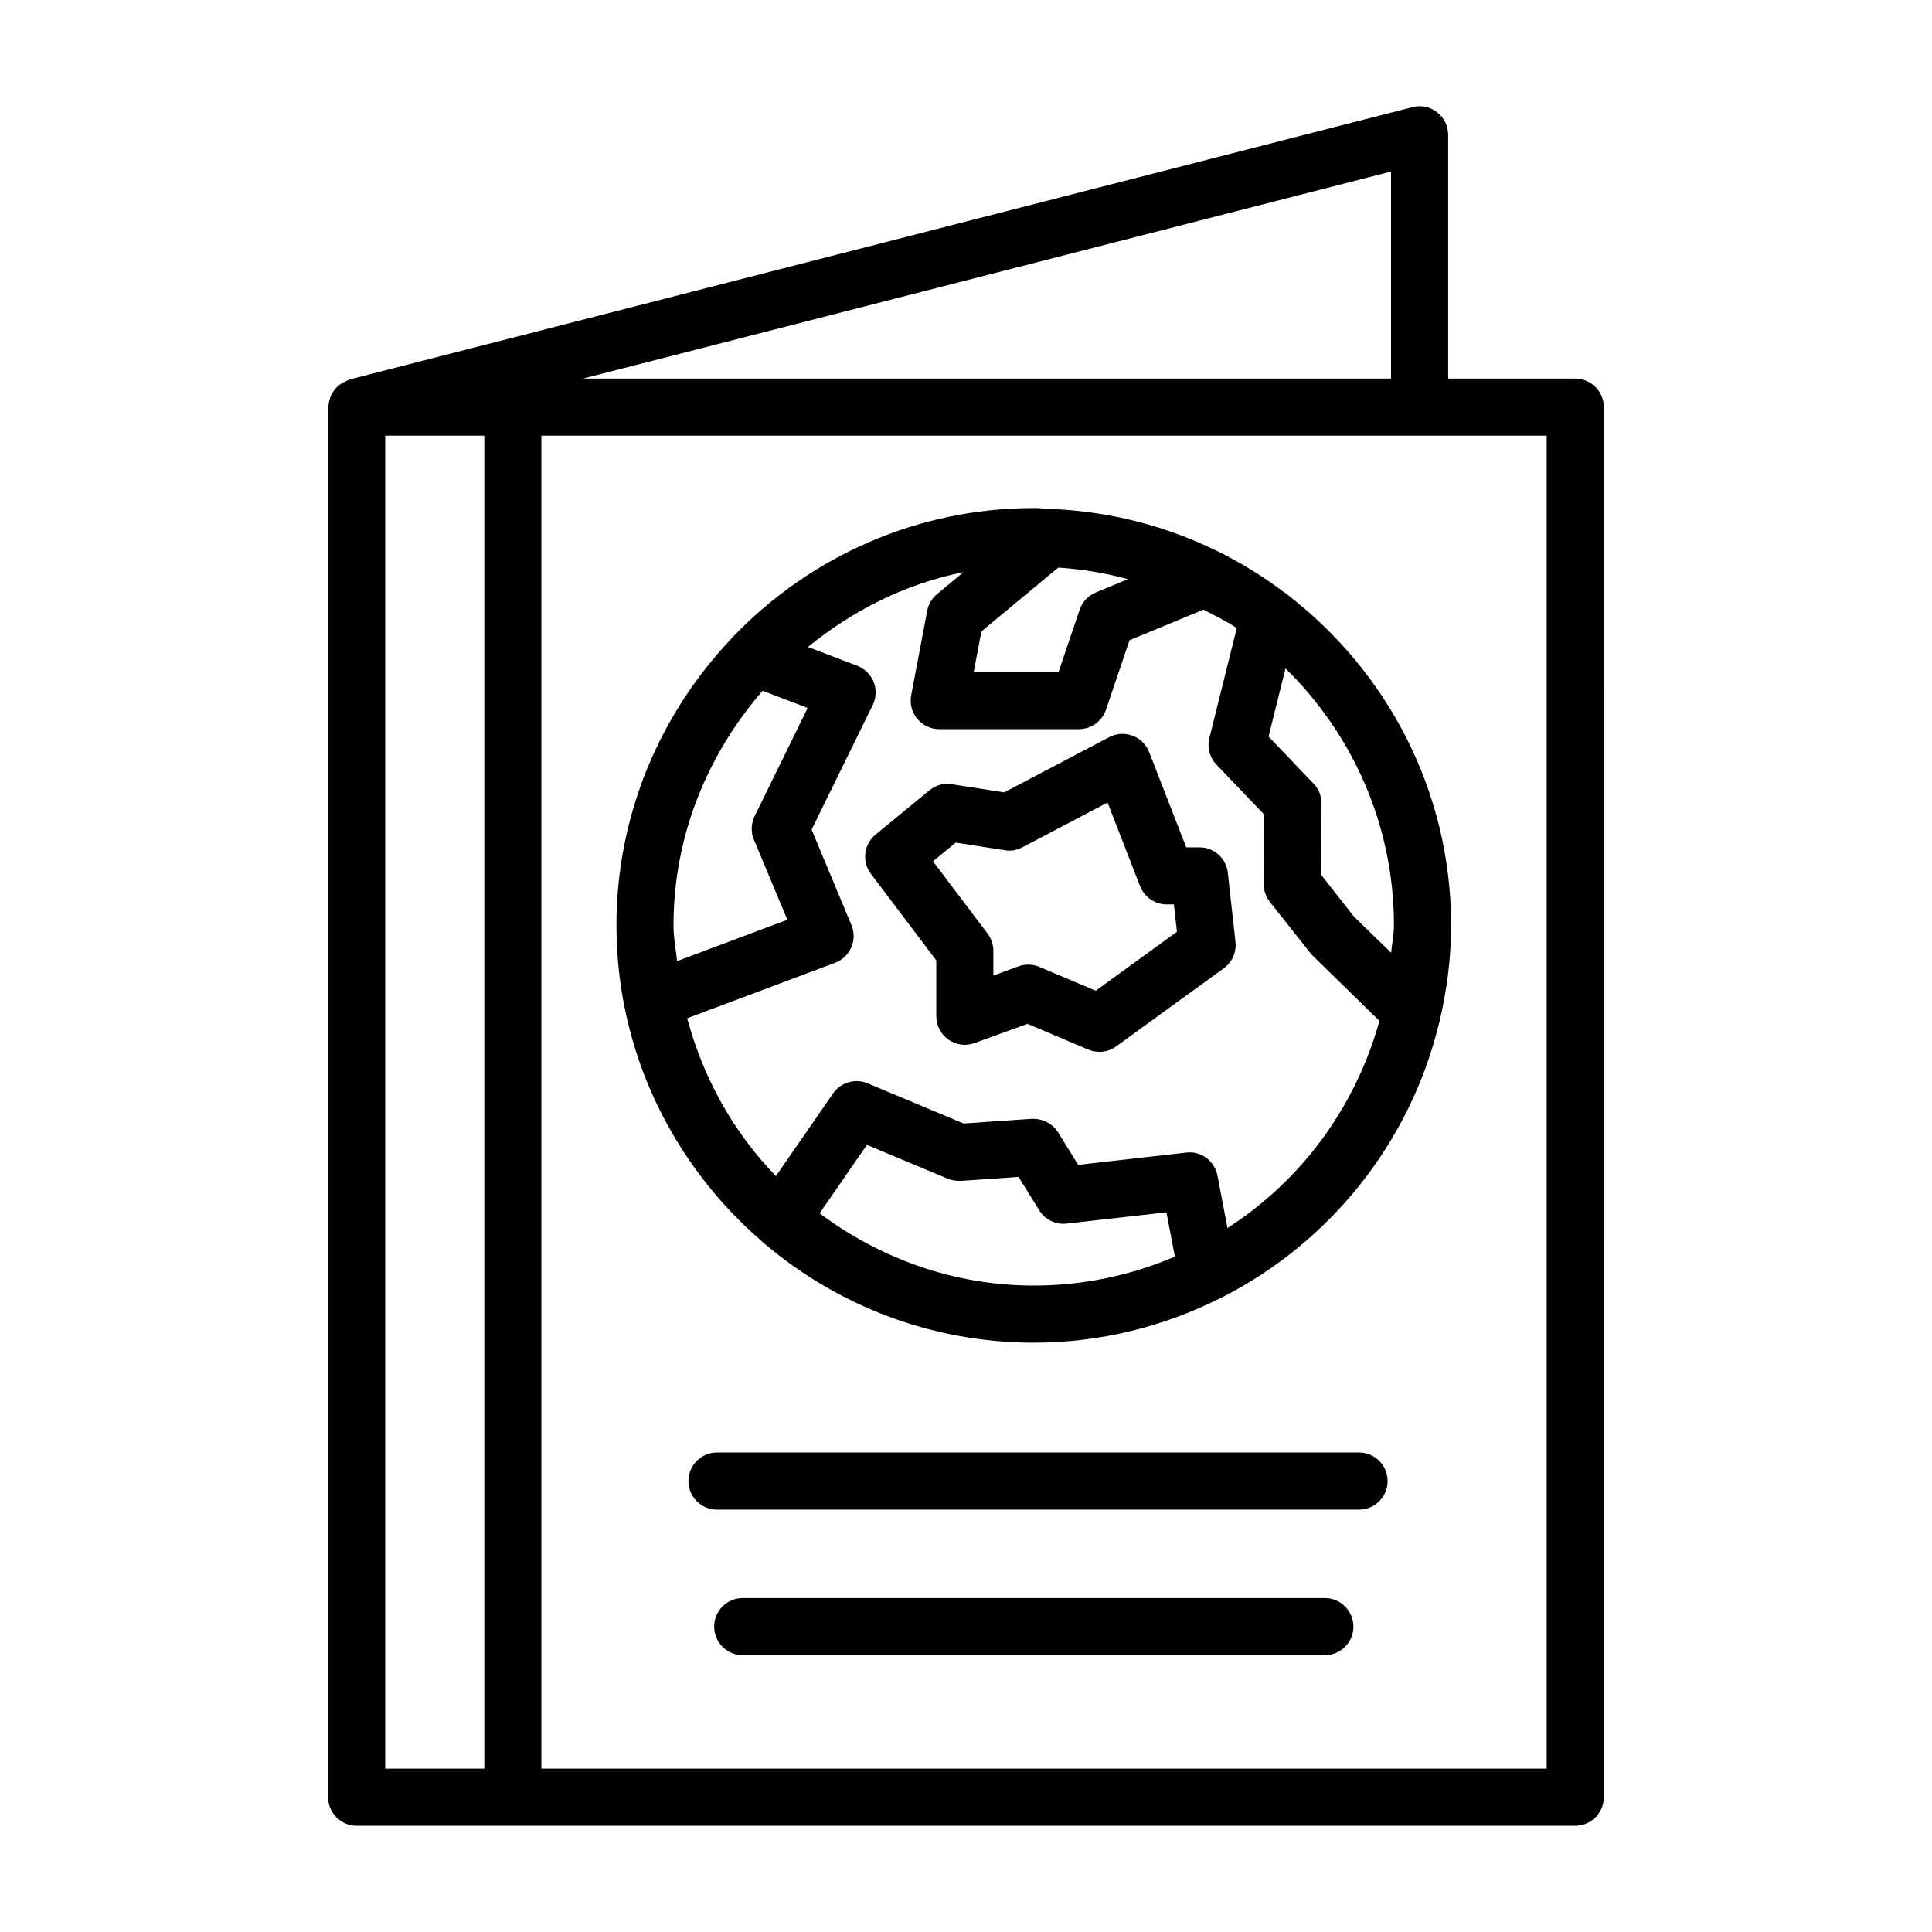 <?xml version="1.0" encoding="UTF-8"?>
<!-- The Best Svg Icon site in the world: iconSvg.co, Visit us! https://iconsvg.co -->
<svg fill="#000000" width="800px" height="800px" version="1.1" viewBox="144 144 512 512" xmlns="http://www.w3.org/2000/svg">
 <g>
  <path d="m561.46 244.33h-33.676l-0.004-64.613c0-2.336-1.09-4.543-2.934-5.973-1.828-1.441-4.246-1.957-6.519-1.355l-281.67 72.172c-0.195 0.051-0.336 0.188-0.527 0.254-0.484 0.164-0.91 0.395-1.344 0.652-0.426 0.246-0.832 0.484-1.195 0.805-0.352 0.309-0.629 0.664-0.922 1.035-0.312 0.398-0.605 0.781-0.832 1.23-0.203 0.402-0.32 0.828-0.453 1.266-0.152 0.516-0.277 1.016-0.316 1.559-0.016 0.188-0.105 0.344-0.105 0.531v368.39c0 4.172 3.387 7.57 7.562 7.57h322.93c4.172 0 7.57-3.398 7.57-7.57l0.004-368.39c0-4.172-3.398-7.559-7.57-7.559zm-289.11 368.38h-26.258v-353.26h26.254zm240.29-423.25v54.863h-214.12zm41.246 423.25h-266.42v-353.26h266.42z"/>
  <path d="m345.89 472.94c0.215 0.191 0.348 0.445 0.59 0.613 0.051 0.035 0.109 0.035 0.16 0.066 19.273 16.316 44.148 26.203 71.32 26.203 17.828 0 34.629-4.34 49.559-11.863 0.215-0.121 0.465-0.18 0.668-0.32 28.246-14.477 49.418-40.711 57.113-72.234 0.094-0.227 0.109-0.461 0.18-0.695 1.945-8.195 3.082-16.699 3.082-25.48 0-35.582-16.961-67.207-43.145-87.449-0.371-0.348-0.762-0.637-1.207-0.902-5.203-3.91-10.738-7.375-16.59-10.332-0.441-0.254-0.863-0.488-1.344-0.648-13.043-6.367-27.484-10.219-42.766-10.98-0.379-0.059-0.746-0.059-1.133-0.055-1.477-0.059-2.922-0.223-4.41-0.223-31.184 0-59.34 13.023-79.465 33.855-0.266 0.242-0.484 0.504-0.715 0.785-18.797 19.832-30.418 46.535-30.418 75.953-0.008 33.449 14.977 63.41 38.52 83.707zm72.07 11.746c-21.328 0-40.84-7.277-56.754-19.141l12.535-18.141 21.445 8.973c1.082 0.441 2.262 0.59 3.426 0.574l15.316-1.055 5.473 8.844c1.531 2.473 4.414 3.894 7.273 3.527l26.438-2.992 2.246 11.742c-11.496 4.922-24.129 7.668-37.398 7.668zm66.715-163.55c17.688 17.34 28.738 41.426 28.738 68.098 0 2.488-0.547 4.824-0.734 7.266l-9.848-9.574-8.77-11.152 0.168-18.805c0.02-1.965-0.738-3.867-2.106-5.289l-11.945-12.48zm-80.59-9.801 20.375-16.922c6.356 0.438 12.504 1.445 18.457 3.074l-8.508 3.516c-2.031 0.832-3.582 2.492-4.285 4.551l-5.613 16.562h-22.48zm-81.602 77.898c0-23.852 9.105-45.418 23.617-62.172l11.941 4.555-14.059 28.676c-0.949 1.957-1.023 4.238-0.184 6.25l8.863 21.207-29.223 10.961c-0.316-3.164-0.957-6.234-0.957-9.477zm42.836 9.914c1.918-0.719 3.473-2.199 4.285-4.082 0.812-1.883 0.832-4.016 0.039-5.918l-10.562-25.277 16.203-33.031c0.934-1.91 1.023-4.125 0.238-6.102-0.777-1.977-2.356-3.535-4.34-4.293l-13.074-4.988c11.82-9.609 25.711-16.734 41.199-19.816l-6.977 5.793c-1.355 1.117-2.269 2.676-2.606 4.402l-4.254 22.422c-0.414 2.215 0.168 4.504 1.605 6.231 1.441 1.734 3.574 2.742 5.824 2.742h37.02c3.231 0 6.113-2.059 7.164-5.125l6.258-18.445 19.621-8.109c2.961 1.602 6.031 3.016 8.793 4.91l-7.254 29.113c-0.629 2.519 0.074 5.18 1.863 7.055l12.703 13.273-0.168 18.379c0 1.719 0.574 3.387 1.625 4.734l11.078 13.977 17.965 17.547c-6.348 22.891-20.746 42.355-40.273 54.898l-2.652-13.895c-0.738-3.879-4.375-6.594-8.273-6.094l-28.637 3.25-5.356-8.641c-1.477-2.363-4.082-3.621-6.934-3.562l-18.074 1.238-25.453-10.652c-3.258-1.348-7.098-0.258-9.141 2.676l-15.145 21.914c-11.191-11.5-19.234-25.879-23.523-41.816z"/>
  <path d="m392.13 398.52v14.797c0 2.465 1.199 4.781 3.223 6.195 2.023 1.422 4.606 1.773 6.922 0.906l14.023-5.098 16.102 6.832c0.961 0.387 1.957 0.59 2.953 0.59 1.57 0 3.141-0.48 4.449-1.441l28.547-20.727c2.199-1.598 3.359-4.254 3.066-6.949l-2.031-18.344c-0.426-3.832-3.656-6.731-7.516-6.731h-3.508l-9.824-25.25c-0.793-2.012-2.383-3.59-4.414-4.34-2.031-0.766-4.246-0.617-6.168 0.387l-27.844 14.641-13.848-2.16c-2.16-0.398-4.301 0.25-5.965 1.625l-14.258 11.723c-3.129 2.574-3.684 7.164-1.238 10.402zm5.152-31.223 12.969 2.023c1.633 0.305 3.25-0.02 4.68-0.777l22.582-11.863 8.621 22.176c1.145 2.906 3.934 4.82 7.055 4.82h1.902l0.812 7.246-21.527 15.629-14.918-6.312c-0.934-0.398-1.938-0.602-2.945-0.602-0.875 0-1.754 0.148-2.586 0.453l-6.676 2.426v-6.527c0-1.645-0.535-3.242-1.523-4.562l-14.477-19.176z"/>
  <path d="m504.16 528.93h-170.16c-4.172 0-7.562 3.398-7.562 7.57s3.387 7.57 7.562 7.57h170.16c4.172 0 7.57-3.398 7.57-7.57s-3.398-7.57-7.57-7.57z"/>
  <path d="m495.1 567.5h-154.28c-4.172 0-7.562 3.398-7.562 7.57s3.387 7.57 7.562 7.57h154.28c4.172 0 7.57-3.398 7.57-7.57-0.004-4.172-3.398-7.57-7.574-7.57z"/>
 </g>
</svg>